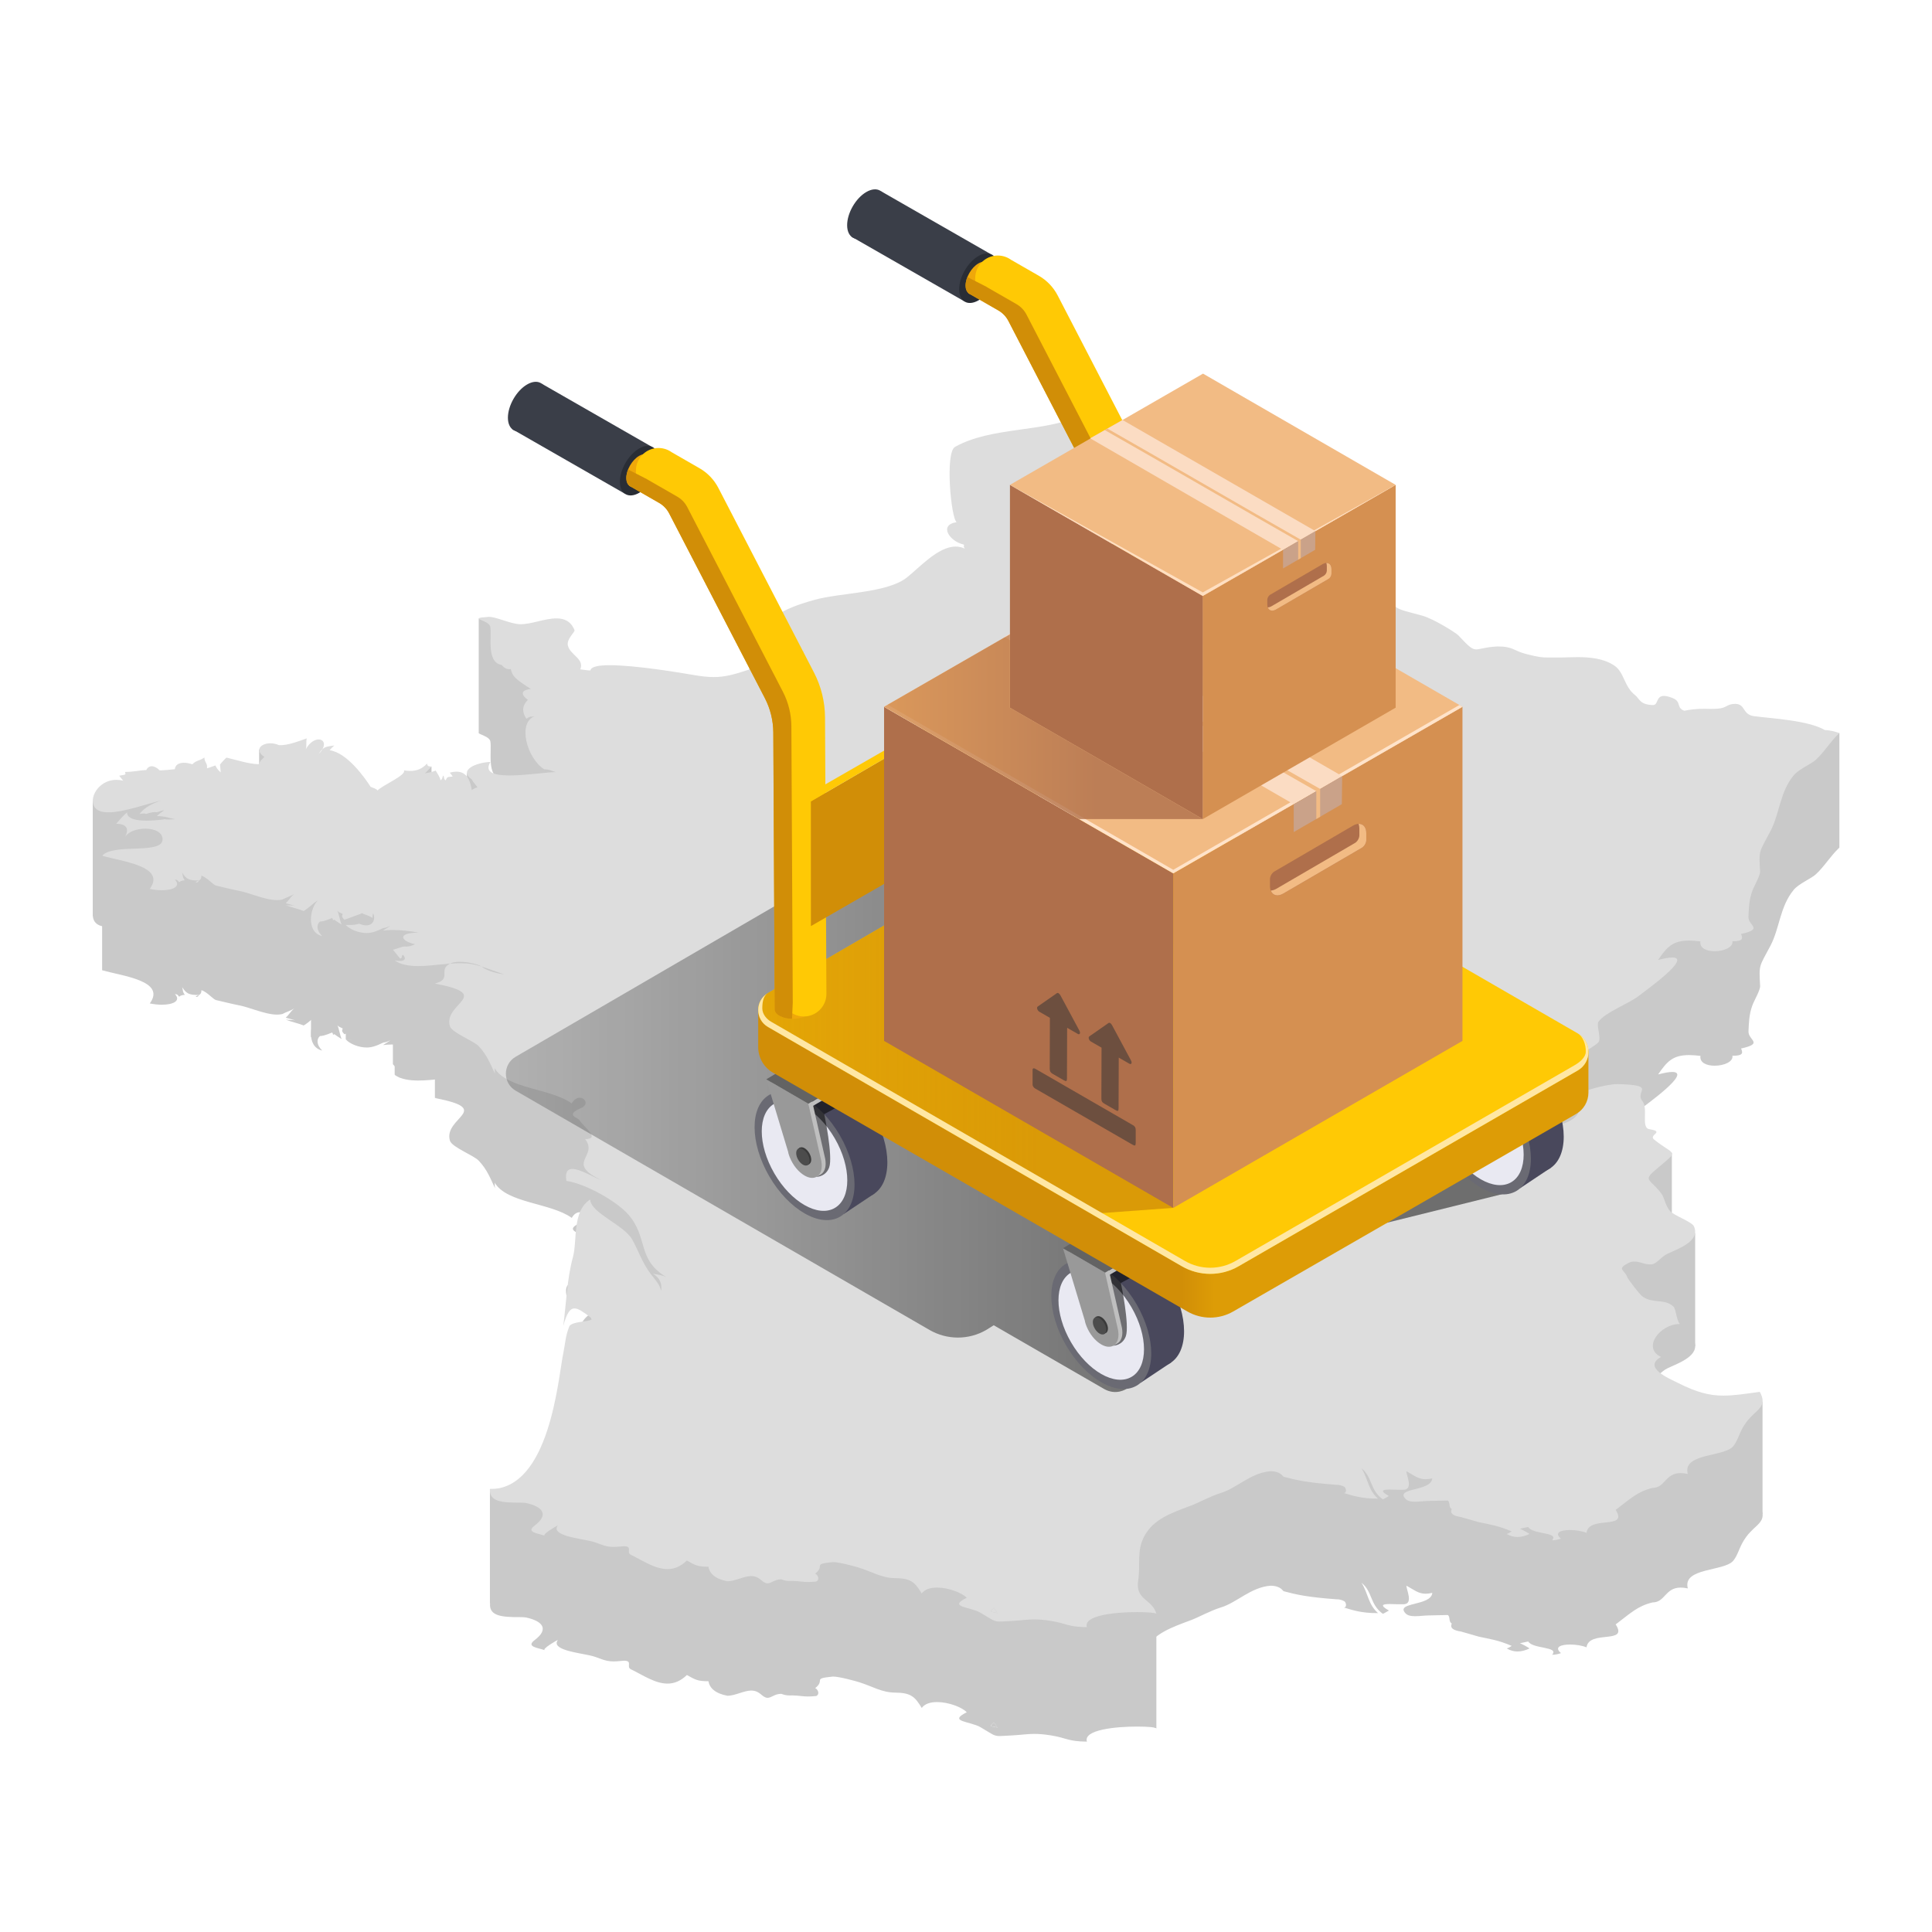 <svg width="180" height="180" viewBox="0 0 180 180" fill="none" xmlns="http://www.w3.org/2000/svg">
<path d="M155.763 107.404V114.553C155.763 114.553 149.531 112.555 149.531 111.85C149.531 111.144 150.114 108.563 150.114 108.563L155.763 107.404Z" fill="#C9C9C9"/>
<path d="M45.645 149.394V138.731H50.224C50.224 138.731 54.385 139.31 54.59 139.602C54.796 139.894 55.422 141.974 55.422 141.974V144.066L51.761 148.505L48.64 149.585L45.645 149.394Z" fill="#C9C9C9"/>
<path d="M8.641 74.618V85.335L20.438 85.252C20.438 85.252 23.35 81.275 23.35 81.109C23.35 80.943 21.604 76.407 21.561 76.076C21.518 75.745 19.606 73.412 19.606 73.412L8.644 74.618H8.641Z" fill="#C9C9C9"/>
<path d="M10.824 87.409V76.746L20.727 79.374L21.267 84.727L20.645 87.409C20.645 87.409 14.363 87.557 14.154 87.596C13.945 87.636 10.82 87.409 10.82 87.409H10.824Z" fill="#C9C9C9"/>
<path d="M9.515 90.39V79.727L15.988 79.943L20.056 81.98L20.47 86.182C20.47 86.182 19.264 88.759 17.975 89.177C16.686 89.594 14.023 90.437 13.896 90.39C13.771 90.343 9.512 90.39 9.512 90.39H9.515Z" fill="#C9C9C9"/>
<path d="M171.372 78.967V68.304C171.372 68.304 165.004 69.294 164.294 69.542C163.589 69.79 161.256 72.786 161.256 72.786L159.395 76.721C159.395 76.721 159.301 80.151 162.17 80.151C165.04 80.151 171.368 78.971 171.368 78.971L171.372 78.967Z" fill="#C9C9C9"/>
<path d="M164.211 141.092V130.587C164.211 130.587 155.352 133.651 154.974 133.734C154.596 133.817 150.895 136.063 150.895 136.063C150.895 136.063 149.628 140.574 150.103 141.092C150.578 141.611 164.208 141.092 164.208 141.092H164.211Z" fill="#C9C9C9"/>
<path d="M69.969 60.118L69.695 64.092C69.695 64.092 74.771 64.592 75.477 64.34C76.183 64.088 77.514 62.011 77.932 61.219C78.35 60.427 76.852 58.555 76.852 58.555L69.972 60.114L69.969 60.118Z" fill="#C9C9C9"/>
<path d="M157.935 125.414V114.888C157.935 114.888 149.821 115.219 149.573 115.345C149.324 115.471 147.452 117.174 147.452 117.174C147.452 117.174 147.243 122.79 147.452 123.124C147.661 123.459 150.404 125.994 151.988 125.994C153.572 125.994 157.939 125.41 157.939 125.41L157.935 125.414Z" fill="#C9C9C9"/>
<path d="M44.602 57.637V68.3L49.235 69.701C49.235 69.701 51.899 69.567 52.054 69.467C52.208 69.366 51.834 68.279 51.834 68.279L51.697 63.271C51.697 63.271 50.11 60.967 50.059 60.812C50.009 60.657 46.985 58.555 46.985 58.555L44.605 57.633L44.602 57.637Z" fill="#C9C9C9"/>
<path d="M107.736 161.018V150.355L103.719 150.128C103.719 150.128 103.013 148.922 103.135 153.08C103.258 157.238 103.51 158.322 103.51 158.322L104.176 159.488L107.736 161.022V161.018Z" fill="#C9C9C9"/>
<path d="M43.5 72.051V74.949H45.289L46.646 73.502L46.542 72.314L43.5 72.051Z" fill="#C9C9C9"/>
<path d="M40.203 71.414V73.747H39.145L39.35 72.314L39.674 71.749L40.203 71.414Z" fill="#C9C9C9"/>
<path d="M24.141 69.83V72.134H26.358C26.358 72.134 26.639 72.289 26.718 71.288C26.797 70.287 26.718 70.442 26.718 70.442L24.141 69.83Z" fill="#C9C9C9"/>
<path d="M28.977 85.854V96.639C28.977 96.639 30.672 94.54 30.751 94.487C30.831 94.433 30.957 92.874 30.957 92.874V90.49L28.977 85.85V85.854Z" fill="#C9C9C9"/>
<path d="M32.215 96.834V86.171C32.215 86.171 36.895 92.42 36.87 92.521C36.844 92.622 35.973 95.185 35.923 95.516C35.872 95.847 35.127 97.028 35.127 97.028L32.215 96.834Z" fill="#C9C9C9"/>
<path d="M36.605 99.138V94.641L39.222 95.437C39.222 95.437 39.784 96.258 39.939 96.639C40.094 97.021 40.245 97.971 40.245 98.097C40.245 98.223 39.964 99.199 39.86 99.275C39.755 99.35 39.194 99.685 39.194 99.685C39.194 99.685 38.834 100.045 38.708 100.095C38.582 100.146 37.282 100.401 37.282 100.401L36.771 100.128V99.249L36.602 99.134L36.605 99.138Z" fill="#C9C9C9"/>
<path d="M29.792 96.524C29.792 96.524 29.785 96.524 29.781 96.521C29.788 96.521 29.796 96.521 29.799 96.521C29.799 96.521 29.796 96.524 29.792 96.524Z" fill="#C9C9C9"/>
<path d="M34.359 95.999C34.243 95.966 34.099 95.934 33.891 95.916C34.053 95.923 34.207 95.955 34.359 95.999Z" fill="#C9C9C9"/>
<path d="M92.604 160.464C92.727 160.583 92.885 160.932 92.954 160.979C92.651 160.773 91.945 160.997 92.604 160.464Z" fill="#C9C9C9"/>
<path d="M170.002 78.686C170.438 78.686 171.017 78.83 171.374 78.967C170.499 79.791 169.963 80.749 169.156 81.476C168.739 81.854 167.59 82.337 167.126 82.891C165.819 84.464 165.815 86.477 164.941 88.126C163.882 90.12 163.871 89.846 163.987 91.859C164.008 92.24 163.439 93.201 163.27 93.655C162.946 94.512 162.939 95.344 162.903 96.082C162.86 96.917 164.372 97.205 162.212 97.687C162.424 98.155 162.338 98.364 161.405 98.364C161.499 98.929 160.595 99.289 159.753 99.289C159.019 99.289 158.331 99.019 158.428 98.375C158.025 98.324 157.676 98.299 157.366 98.299C155.843 98.299 155.303 98.904 154.483 100.103C155.087 99.944 155.516 99.872 155.8 99.872C157.676 99.872 153.363 102.914 152.715 103.429C151.786 104.171 149.594 104.952 148.939 105.845C148.697 106.165 149.216 107.382 148.935 107.756C148.409 108.462 142.282 111.266 144.568 112.274C146.635 113.185 142.772 114.963 142.977 115.795C144.255 115.723 146.44 115.46 147.02 114.416C147.236 114.031 145.706 113.779 146.707 112.861C147.358 112.26 149.705 111.669 150.724 111.669C154.465 111.77 152.261 112.31 153.021 113.25C153.593 113.963 152.859 115.737 153.673 115.871C155.181 116.115 153.554 116.389 154.115 116.839C156.038 118.376 156.491 117.768 154.465 119.471C153.014 120.687 153.619 120.378 154.756 121.821C155.113 122.279 155.134 122.977 155.613 123.513C155.977 123.917 157.629 124.496 157.82 124.914C158.471 126.325 156.261 127.038 155.365 127.477C154.706 127.797 154.457 128.33 153.921 128.467C153.507 128.489 153.277 128.417 153.035 128.345C152.794 128.273 152.539 128.201 152.279 128.201C152.092 128.201 151.905 128.237 151.714 128.337C150.555 128.953 151.39 128.924 151.635 129.716C151.646 129.756 152.733 131.264 153.068 131.487C154.058 132.143 155.087 131.639 155.908 132.387C156.153 132.611 156.185 133.644 156.509 134.022C154.67 134.004 152.96 136.254 154.76 137.089C153.003 138.075 155.534 139.105 156.34 139.512C158.097 140.397 159.256 140.693 160.574 140.693C161.524 140.693 162.561 140.538 163.958 140.34C164.753 141.78 163.591 141.967 162.694 143.18C162.043 144.059 161.967 144.822 161.492 145.401C160.649 146.424 156.725 146.031 157.251 147.99C156.999 147.936 156.779 147.911 156.585 147.911C155.858 147.911 155.498 148.256 155.17 148.602C154.846 148.947 154.551 149.293 153.968 149.293C152.564 149.631 151.93 150.287 150.53 151.341C151.754 153.235 148.031 151.817 147.812 153.48C147.419 153.311 146.815 153.217 146.278 153.217C145.429 153.217 144.763 153.455 145.432 154.016C145.187 154.106 144.917 154.171 144.604 154.171C145.306 153.39 142.797 153.649 142.383 152.933C142.383 152.933 141.674 153.084 141.609 153.095C141.811 153.17 142.351 153.465 142.505 153.584C142.117 153.764 141.746 153.865 141.382 153.865C141.047 153.865 140.716 153.779 140.385 153.584C140.558 153.523 140.709 153.444 140.842 153.343C139.535 152.785 138.826 152.713 137.779 152.483C137.789 152.483 136.119 152.007 136.119 152.007C134.812 151.813 135.316 151.28 135.244 151.244C134.945 151.097 135.136 150.578 134.873 150.467C132.994 150.499 132.767 150.517 132.537 150.539C132.307 150.557 132.073 150.578 131.853 150.578C131.471 150.578 131.133 150.521 130.939 150.301C129.974 149.243 133.336 149.653 133.444 148.404C133.21 148.458 133.009 148.483 132.829 148.483C132.127 148.483 131.745 148.119 131.029 147.731C131.039 148.141 131.68 149.405 130.809 149.462C130.384 149.469 130.204 149.462 130.021 149.459C129.833 149.451 129.643 149.444 129.473 149.444C128.851 149.444 128.487 149.534 129.401 150.049C129.373 150.06 128.89 150.355 128.836 150.355C127.609 149.473 127.9 148.307 126.845 147.457C127.479 148.454 127.45 149.466 128.39 150.29C126.82 150.301 125.996 149.999 125.207 149.768C125.503 149.779 125.431 149.282 125.236 149.178C124.977 149.037 124.739 149.001 124.502 149.001C121.759 148.8 120.74 148.555 119.609 148.253C119.494 148.224 119.343 147.738 118.349 147.738C116.546 147.885 115.225 149.307 113.785 149.75C112.741 150.071 111.707 150.665 110.969 150.942C109.105 151.633 107.506 152.198 106.657 153.717C105.868 155.121 106.279 156.407 106.045 157.922C105.76 159.762 107.377 159.65 107.74 161.022C107.719 160.935 106.948 160.86 105.947 160.86C103.913 160.86 100.911 161.162 101.267 162.264C99.442 162.242 99.428 161.922 97.883 161.677C97.253 161.576 96.782 161.544 96.364 161.544C95.669 161.544 95.137 161.641 94.291 161.684C93.74 161.713 93.398 161.742 93.149 161.742C92.573 161.742 92.487 161.587 91.367 160.928C90.392 160.352 88.264 160.424 90.071 159.528C89.629 159.056 88.365 158.577 87.303 158.577C86.702 158.577 86.165 158.729 85.877 159.125C85.244 158.091 84.895 157.706 83.372 157.695C82.141 157.685 81.269 157.105 80.013 156.716C79.696 156.619 78.202 156.201 77.608 156.201C75.592 156.399 76.957 156.493 75.941 157.285C76.085 157.278 76.463 157.778 76.06 158.012C75.34 158.088 75.023 158.055 74.714 158.023C74.401 157.991 74.091 157.958 73.853 157.958C73.065 157.994 72.896 157.818 72.788 157.811C72.457 157.811 72.244 157.904 72.053 157.998C71.863 158.091 71.686 158.185 71.503 158.185C70.948 158.138 70.847 157.505 69.962 157.505C69.317 157.515 68.461 157.991 67.777 157.991C66.635 157.778 66.103 157.26 66.009 156.637C64.994 156.637 64.796 156.5 63.997 156.057C63.392 156.641 62.787 156.857 62.186 156.857C61.03 156.857 59.885 156.057 58.78 155.525C58.309 155.298 58.996 154.725 58.132 154.725C57.52 154.779 57.34 154.79 57.175 154.79C56.249 154.79 55.879 154.437 54.979 154.236C53.881 153.984 51.281 153.71 51.98 152.785C51.94 152.781 50.457 153.638 50.752 153.743C50.122 153.516 48.97 153.44 49.813 152.803C51.191 151.766 50.536 151.028 49.024 150.701C48.887 150.672 48.697 150.665 48.477 150.665C46.72 150.672 45.575 150.557 45.655 149.405C51.231 149.426 51.998 139.091 52.477 136.779C52.682 135.793 52.671 135.17 53.042 134.256C53.283 133.662 55.652 133.878 55.033 133.413C54.377 132.92 53.906 132.571 53.531 132.571C53.103 132.571 52.797 133.021 52.48 134.223C52.765 132.096 52.815 129.878 53.384 127.779C53.805 126.246 53.294 123.492 54.989 122.423C55.051 123.701 58.15 124.777 58.921 126.177C59.576 127.369 59.813 128.283 60.663 129.403C61.009 129.857 61.509 130.361 61.588 130.947C61.714 130.292 61.495 129.738 60.832 129.327C61.318 129.446 61.66 129.439 62.11 129.666C59.309 128.01 60.44 125.99 58.532 123.809C57.488 122.61 54.611 120.965 52.772 120.687C52.635 119.852 52.894 119.575 53.333 119.575C54.071 119.575 55.313 120.367 56.026 120.612C52.603 118.981 55.803 118.437 54.518 116.792C56.062 116.792 54.237 115.543 54.035 115.075C53.909 114.78 52.563 114.589 54.115 113.916C54.889 113.581 54.532 112.94 54.014 112.94C53.769 112.94 53.485 113.084 53.269 113.469C51.303 112.051 47.213 112.109 46.094 110.186C46.087 110.334 46.094 110.607 46.13 110.723C45.691 109.805 45.399 108.98 44.603 108.138C44.128 107.634 42.098 106.881 41.918 106.273C41.277 104.106 46.079 103.375 40.517 102.299C42.17 101.892 40.784 101.039 41.921 100.448C42.307 100.419 42.634 100.409 42.926 100.409C43.703 100.409 44.222 100.509 44.891 100.722C45.154 100.992 46.047 101.334 46.958 101.445C46.04 101.129 45.421 100.891 44.891 100.722C44.535 100.506 43.628 100.275 42.843 100.275C42.505 100.275 42.188 100.319 41.957 100.434C41.677 100.47 41.407 100.491 41.104 100.52C40.485 100.578 39.722 100.671 38.977 100.671C38.149 100.671 37.346 100.556 36.781 100.146C37 100.185 37.173 100.2 37.324 100.2C38.059 100.131 37.551 99.656 37.555 99.617C37.346 99.728 37.547 99.923 37.288 99.969C37.076 99.754 36.849 99.401 36.611 99.152C37.306 98.962 37.493 98.85 37.663 98.85C38.228 98.9 38.537 98.681 38.674 98.638C37.277 98.335 37.007 97.561 38.998 97.561C38.311 97.417 37.4 97.313 36.59 97.313C36.266 97.313 35.956 97.331 35.683 97.367C36.046 97.144 36.219 97.028 36.377 96.924C36.284 96.96 35.949 97.126 35.729 97.126C35.017 97.471 34.61 97.594 34.163 97.594C33.447 97.594 32.626 97.28 32.219 96.845C33.08 96.87 33.087 96.802 33.469 96.73C33.717 96.834 33.933 96.881 34.117 96.881C34.765 96.881 35.013 96.312 34.765 95.75C34.675 96.082 34.721 96.186 34.714 96.186C34.21 95.891 33.886 95.847 33.731 95.747C33.605 95.822 32.641 96.143 32.093 96.359C31.769 96.038 31.899 95.988 31.928 95.819C31.712 95.707 31.51 95.657 31.424 95.487C31.618 95.916 31.665 96.456 31.834 96.809C31.597 96.647 31.438 96.575 31.157 96.352C30.938 96.474 31.096 96.359 30.941 96.197C30.236 96.492 30.005 96.517 29.807 96.528C29.483 96.812 29.476 97.334 30.016 97.878C28.465 97.507 28.915 95.156 29.631 94.555C29.149 94.814 28.915 95.163 28.295 95.541C27.773 95.329 27.115 95.2 26.625 94.998C26.895 95.041 27.176 94.998 27.503 95.066C27.309 95.012 26.855 94.868 26.625 94.818C26.873 94.595 27.075 94.238 27.403 93.957C27.061 94.184 26.683 94.271 26.315 94.472C25.199 94.764 23.385 93.868 22.283 93.666C21.689 93.554 20.789 93.324 20.123 93.173C19.871 93.115 19.317 92.431 18.77 92.248C18.763 92.55 18.662 92.64 18.543 92.698C17.593 92.712 17.362 92.564 16.97 91.967C17.053 92.19 16.991 92.42 17.225 92.687C17.035 92.687 16.754 92.759 16.703 92.87C16.505 92.658 16.581 92.658 16.293 92.611C16.88 93.227 16.167 93.608 15.083 93.608C14.734 93.608 14.349 93.569 13.957 93.486C15.512 91.358 11.329 90.93 9.529 90.394C10.551 89.206 15.073 90.296 15.148 88.91C15.184 88.205 14.392 87.87 13.539 87.87C12.797 87.87 12.009 88.122 11.681 88.601C12.013 87.906 11.865 87.442 10.832 87.413C11.368 86.811 11.239 86.912 11.84 86.351C11.825 86.952 12.7 87.125 13.676 87.125C14.27 87.125 14.9 87.06 15.389 86.988C15.472 87.042 15.94 87.02 16.329 86.992C15.699 86.876 15.487 86.718 14.612 86.696C14.831 86.498 15.037 86.34 15.307 86.153C15.033 86.181 14.878 86.279 14.615 86.34C14.363 86.293 14.05 86.358 13.589 86.509C13.546 86.426 13.287 86.455 12.999 86.509C13.449 85.926 14.165 85.512 15.062 85.242C13.733 85.534 11.552 86.351 10.105 86.351C9.568 86.351 9.133 86.239 8.881 85.944C8.171 85.112 9.161 83.323 10.843 83.323C11.048 83.323 11.26 83.348 11.483 83.406C11.487 83.395 11.131 82.978 11.109 82.938C11.89 82.826 11.656 82.823 11.663 82.585C12.491 82.589 13.013 82.423 13.629 82.412C13.737 82.189 13.921 82.056 14.144 82.056C14.356 82.056 14.608 82.171 14.882 82.441C15.263 82.434 15.933 82.373 16.293 82.333C16.333 81.926 16.667 81.732 17.135 81.732C17.373 81.732 17.639 81.782 17.924 81.876C18.305 81.48 18.521 81.599 19.054 81.242C19.025 81.663 19.367 81.772 19.285 82.25C19.418 82.225 19.954 82.013 20.073 81.98C20.163 82.15 20.203 82.311 20.57 82.632C20.541 82.441 20.537 82.168 20.501 81.894C20.714 81.642 20.843 81.487 21.106 81.249C22.265 81.527 23.086 81.822 24.098 81.869C24.371 81.365 24.296 81.57 24.634 81.181C23.691 80.58 24.285 79.918 25.189 79.918C25.444 79.918 25.721 79.968 25.999 80.09C26.783 80.137 27.838 79.723 28.587 79.457C28.497 79.752 28.598 80.213 28.493 80.472C28.853 79.824 29.336 79.558 29.692 79.558C30.11 79.558 30.358 79.921 30.052 80.461C29.933 80.566 29.815 80.717 29.674 80.936C29.847 80.767 29.969 80.609 30.052 80.461C30.337 80.206 30.61 80.209 31.15 80.119C31.064 80.195 30.844 80.4 30.718 80.566C32.331 80.785 33.998 83.125 34.534 83.975C34.747 84.079 35.017 84.115 35.182 84.309C35.636 83.823 37.893 82.884 37.637 82.441C37.843 82.474 38.037 82.492 38.221 82.492C38.843 82.492 39.355 82.286 39.787 81.804C39.823 82.049 39.916 82.07 40.208 82.081C40.035 82.261 39.787 82.52 39.596 82.725C39.689 82.686 40.273 82.618 40.593 82.456C40.766 82.765 40.982 83.042 41.05 83.37C41.281 83.201 41.169 83.085 41.32 82.916C41.363 82.96 41.36 83.359 41.533 83.359C41.705 82.978 41.716 83.082 42.173 83.013C42.184 82.974 41.921 82.697 41.921 82.646C42.148 82.589 42.346 82.56 42.526 82.56C43.595 82.56 43.826 83.535 43.966 84.291C43.999 84.201 44.369 84.05 44.477 84.025C44.384 83.805 44.099 83.608 43.973 83.294C42.685 82.438 44.319 81.71 45.698 81.653C45.082 82.653 46.09 82.913 47.48 82.913C48.236 82.913 49.107 82.837 49.888 82.758C50.677 82.679 51.379 82.603 51.785 82.603C51.292 82.434 51.181 82.362 50.702 82.337C49.082 81.307 48.2 77.988 49.816 77.401C49.521 77.473 49.46 77.351 49.046 77.632C48.617 76.998 48.643 76.4 49.186 75.875C48.596 75.436 48.416 74.989 49.463 74.852C48.07 73.974 47.728 73.682 47.595 72.998C47.069 73.103 46.771 72.631 46.738 72.617C45.291 72.376 45.845 69.949 45.683 69.064C45.561 68.397 43.419 68.282 45.539 68.138C46.277 68.138 47.501 68.783 48.463 68.826C49.013 68.826 49.568 68.693 50.137 68.556C50.709 68.419 51.303 68.282 51.843 68.282C52.574 68.282 53.2 68.534 53.531 69.388C53.589 69.539 52.775 70.205 52.909 70.791C53.11 71.702 54.478 72.03 54.068 73.031C54.403 73.059 54.676 73.132 55.015 73.132C55.058 72.775 55.774 72.642 56.815 72.642C59.219 72.642 63.367 73.337 64.616 73.553C65.361 73.682 65.955 73.747 66.506 73.747C67.503 73.747 68.363 73.528 69.749 73.063C71.092 72.613 73.997 72.08 75.038 71.27C74.563 71.544 73.594 71.699 72.626 71.699C70.984 71.699 69.353 71.249 70.196 70.169C71.726 68.207 72.701 67.444 75.887 66.554C78.328 65.874 82.609 65.935 84.463 64.495C85.654 63.57 87.382 61.59 89.042 61.59C89.326 61.59 89.611 61.648 89.888 61.781C89.701 61.493 89.866 61.608 89.798 61.403C88.498 61.129 87.415 59.574 89.132 59.315C88.613 58.991 88.034 52.831 88.981 52.302C92.408 50.387 97.286 50.977 100.634 49.379C100.731 50.03 101.228 51.373 101.372 51.722C101.71 52.539 101.584 52.622 102.106 53.238C102.142 53.238 103.877 54.483 103.899 54.491C104.201 54.566 104.453 54.595 104.669 54.595C105.271 54.595 105.602 54.354 105.958 54.113C106.318 53.871 106.7 53.63 107.402 53.63C110.109 53.947 109.303 56.957 111.049 57.77C111.693 57.86 111.913 57.806 112.139 57.749C112.366 57.695 112.604 57.637 112.852 57.637C113.083 57.637 113.327 57.684 113.587 57.828C115.009 58.609 114.188 59.505 115.225 60.441C115.527 59.916 116.171 59.711 116.924 59.711C118.371 59.711 120.214 60.463 120.808 61.111C121.759 61.007 120.664 62.144 120.567 62.814C122.543 63.181 120.621 64.103 120.621 64.92C121.712 65.186 122.763 65.402 123.825 65.402C124.567 65.402 125.315 65.298 126.082 65.035C127.648 64.495 126.691 64.114 127.522 63.458C128.246 62.889 128.822 62.529 129.214 62.529C129.56 62.529 129.761 62.81 129.787 63.465C129.643 63.386 129.337 63.984 129.326 64.121C129.304 64.488 128.8 64.797 128.779 65.186C128.764 65.489 129.524 65.409 129.535 65.553C129.664 67.472 129.866 67.299 132.479 68.016C133.642 68.336 135.687 69.668 135.845 69.834C136.85 70.9 137.134 71.169 137.541 71.169C137.901 71.169 138.358 70.957 139.492 70.896C141.004 70.885 140.986 71.299 142.239 71.612C143.405 71.904 143.654 71.925 144.313 71.925C144.673 71.925 144.907 71.925 145.205 71.925C145.569 71.925 145.821 71.918 146.087 71.907C146.368 71.9 146.667 71.889 146.98 71.889C148.121 71.889 149.417 72.008 150.404 72.674C151.365 73.329 151.279 74.611 152.377 75.464C152.733 75.742 152.783 76.332 154.007 76.353C154.267 76.353 154.331 76.141 154.429 75.929C154.526 75.716 154.652 75.504 155.03 75.504C155.228 75.504 155.494 75.561 155.861 75.713C156.675 76.044 156.164 76.616 156.923 76.883C158.18 76.645 158.817 76.713 159.415 76.713C159.623 76.713 159.829 76.706 160.034 76.692C160.916 76.634 160.862 76.242 161.704 76.242C162.655 76.289 162.313 77.25 163.45 77.394C165.178 77.617 168.418 77.775 170.02 78.679L170.002 78.686ZM92.599 160.467C91.94 161 92.642 160.777 92.948 160.982C92.879 160.935 92.721 160.586 92.599 160.467Z" fill="#C9C9C9"/>
<path d="M18.234 92.874C18.317 92.769 18.428 92.741 18.526 92.694C18.544 92.694 18.558 92.694 18.576 92.694C18.493 92.694 18.508 92.881 18.285 92.881C18.267 92.881 18.252 92.881 18.23 92.881L18.234 92.874Z" fill="#C9C9C9"/>
<path d="M40.519 102.288V99.663C40.519 99.663 44.195 98.792 44.296 98.842C44.396 98.893 47.521 101.251 47.521 101.251C47.521 101.251 48.058 101.942 47.852 102.147C47.647 102.352 46.776 102.813 46.776 102.813L40.516 102.288H40.519Z" fill="#C9C9C9"/>
<path d="M29.788 85.861C29.788 85.861 29.781 85.861 29.777 85.858C29.785 85.858 29.792 85.858 29.795 85.858C29.795 85.858 29.792 85.861 29.788 85.861Z" fill="#DDDDDD"/>
<path d="M34.355 85.335C34.239 85.303 34.096 85.271 33.887 85.253C34.049 85.26 34.203 85.292 34.355 85.335Z" fill="#DDDDDD"/>
<path d="M92.6 149.801C92.723 149.92 92.881 150.269 92.95 150.316C92.647 150.11 91.942 150.334 92.6 149.801Z" fill="#DDDDDD"/>
<path d="M169.998 68.019C170.434 68.019 171.013 68.163 171.37 68.3C170.495 69.125 169.959 70.082 169.152 70.809C168.735 71.188 167.586 71.67 167.122 72.224C165.815 73.797 165.811 75.81 164.937 77.459C163.878 79.453 163.867 79.18 163.983 81.192C164.004 81.573 163.435 82.535 163.266 82.988C162.942 83.845 162.935 84.677 162.899 85.415C162.856 86.25 164.368 86.538 162.208 87.02C162.42 87.488 162.334 87.697 161.401 87.697C161.495 88.262 160.591 88.622 159.749 88.622C159.015 88.622 158.327 88.352 158.424 87.708C158.021 87.657 157.672 87.632 157.362 87.632C155.839 87.632 155.299 88.237 154.479 89.436C155.083 89.278 155.512 89.206 155.796 89.206C157.672 89.206 153.359 92.248 152.711 92.762C151.782 93.504 149.59 94.285 148.935 95.178C148.693 95.498 149.212 96.715 148.931 97.09C148.405 97.795 142.278 100.6 144.564 101.608C146.631 102.518 142.768 104.297 142.973 105.128C144.251 105.056 146.436 104.794 147.016 103.75C147.232 103.364 145.702 103.112 146.703 102.194C147.354 101.593 149.701 101.003 150.72 101.003C154.461 101.104 152.257 101.644 153.017 102.583C153.589 103.296 152.855 105.071 153.669 105.204C155.177 105.449 153.55 105.722 154.111 106.172C156.034 107.71 156.487 107.101 154.461 108.804C153.01 110.021 153.615 109.711 154.752 111.155C155.109 111.612 155.13 112.31 155.609 112.847C155.973 113.25 157.625 113.83 157.816 114.247C158.467 115.658 156.257 116.371 155.361 116.81C154.702 117.131 154.453 117.664 153.917 117.8C153.503 117.822 153.273 117.75 153.031 117.678C152.79 117.606 152.535 117.534 152.275 117.534C152.088 117.534 151.901 117.57 151.71 117.671C150.551 118.286 151.386 118.258 151.631 119.05C151.642 119.089 152.729 120.598 153.064 120.821C154.054 121.476 155.083 120.972 155.904 121.721C156.149 121.944 156.181 122.977 156.505 123.355C154.666 123.337 152.956 125.587 154.756 126.422C152.999 127.409 155.53 128.438 156.336 128.845C158.093 129.731 159.252 130.026 160.57 130.026C161.52 130.026 162.557 129.871 163.954 129.673C164.749 131.113 163.587 131.3 162.69 132.514C162.039 133.392 161.963 134.155 161.488 134.735C160.645 135.757 156.721 135.365 157.247 137.323C156.995 137.269 156.775 137.244 156.581 137.244C155.854 137.244 155.494 137.59 155.166 137.935C154.842 138.281 154.547 138.626 153.964 138.626C152.56 138.965 151.926 139.62 150.526 140.675C151.75 142.568 148.027 141.15 147.808 142.813C147.415 142.644 146.811 142.55 146.274 142.55C145.425 142.55 144.759 142.788 145.428 143.35C145.183 143.439 144.913 143.504 144.6 143.504C145.302 142.723 142.793 142.982 142.379 142.266C142.379 142.266 141.67 142.417 141.605 142.428C141.807 142.504 142.347 142.799 142.501 142.918C142.113 143.098 141.742 143.198 141.378 143.198C141.043 143.198 140.712 143.112 140.381 142.918C140.554 142.856 140.705 142.777 140.838 142.676C139.531 142.118 138.822 142.046 137.775 141.816C137.785 141.816 136.115 141.341 136.115 141.341C134.808 141.146 135.312 140.614 135.24 140.578C134.941 140.43 135.132 139.912 134.869 139.8C132.99 139.832 132.763 139.85 132.533 139.872C132.303 139.89 132.069 139.912 131.849 139.912C131.467 139.912 131.129 139.854 130.935 139.634C129.97 138.576 133.332 138.986 133.44 137.737C133.206 137.791 133.005 137.816 132.825 137.816C132.123 137.816 131.741 137.453 131.025 137.064C131.035 137.474 131.676 138.738 130.805 138.796C130.38 138.803 130.2 138.796 130.017 138.792C129.829 138.785 129.639 138.778 129.469 138.778C128.847 138.778 128.483 138.868 129.397 139.382C129.369 139.393 128.886 139.688 128.832 139.688C127.605 138.806 127.896 137.64 126.841 136.79C127.475 137.788 127.446 138.799 128.386 139.623C126.816 139.634 125.992 139.332 125.203 139.102C125.499 139.112 125.427 138.616 125.232 138.511C124.973 138.371 124.735 138.335 124.498 138.335C121.755 138.133 120.736 137.888 119.605 137.586C119.49 137.557 119.339 137.071 118.345 137.071C116.542 137.219 115.221 138.641 113.781 139.084C112.737 139.404 111.703 139.998 110.965 140.275C109.101 140.966 107.502 141.532 106.653 143.051C105.864 144.455 106.275 145.74 106.041 147.256C105.756 149.095 107.373 148.983 107.736 150.355C107.715 150.269 106.944 150.193 105.943 150.193C103.909 150.193 100.907 150.496 101.263 151.597C99.438 151.576 99.424 151.255 97.879 151.01C97.249 150.91 96.778 150.877 96.36 150.877C95.665 150.877 95.133 150.974 94.287 151.018C93.736 151.046 93.394 151.075 93.145 151.075C92.57 151.075 92.483 150.92 91.364 150.262C90.388 149.686 88.26 149.757 90.067 148.861C89.625 148.39 88.361 147.911 87.299 147.911C86.698 147.911 86.162 148.062 85.874 148.458C85.24 147.425 84.891 147.04 83.368 147.029C82.137 147.018 81.266 146.438 80.009 146.049C79.692 145.952 78.198 145.535 77.604 145.535C75.588 145.733 76.953 145.826 75.938 146.618C76.082 146.611 76.46 147.112 76.056 147.346C75.336 147.421 75.019 147.389 74.71 147.356C74.397 147.324 74.087 147.292 73.85 147.292C73.061 147.328 72.892 147.151 72.784 147.144C72.453 147.144 72.24 147.238 72.049 147.331C71.859 147.425 71.682 147.518 71.499 147.518C70.944 147.472 70.844 146.838 69.958 146.838C69.314 146.849 68.457 147.324 67.773 147.324C66.632 147.112 66.099 146.593 66.005 145.97C64.99 145.97 64.792 145.834 63.993 145.391C63.388 145.974 62.783 146.19 62.182 146.19C61.026 146.19 59.882 145.391 58.776 144.858C58.305 144.631 58.992 144.059 58.128 144.059C57.516 144.113 57.336 144.123 57.171 144.123C56.245 144.123 55.875 143.771 54.975 143.569C53.877 143.317 51.278 143.044 51.976 142.118C51.936 142.115 50.453 142.972 50.748 143.076C50.118 142.849 48.966 142.774 49.809 142.136C51.188 141.1 50.532 140.362 49.02 140.034C48.883 140.005 48.693 139.998 48.473 139.998C46.716 140.005 45.572 139.89 45.651 138.738C51.227 138.76 51.994 128.424 52.473 126.113C52.678 125.126 52.667 124.504 53.038 123.589C53.279 122.995 55.648 123.211 55.029 122.747C54.373 122.254 53.902 121.904 53.528 121.904C53.099 121.904 52.793 122.354 52.476 123.557C52.761 121.429 52.811 119.212 53.38 117.113C53.801 115.579 53.29 112.825 54.986 111.756C55.047 113.034 58.146 114.11 58.917 115.511C59.572 116.702 59.809 117.617 60.659 118.736C61.005 119.19 61.505 119.694 61.584 120.281C61.71 119.626 61.491 119.071 60.828 118.661C61.314 118.78 61.656 118.772 62.106 118.999C59.306 117.343 60.436 115.324 58.528 113.142C57.484 111.943 54.608 110.298 52.768 110.021C52.631 109.186 52.89 108.908 53.33 108.908C54.068 108.908 55.309 109.7 56.022 109.945C52.599 108.314 55.799 107.771 54.514 106.126C56.058 106.126 54.233 104.876 54.032 104.408C53.906 104.113 52.559 103.922 54.111 103.249C54.885 102.914 54.528 102.274 54.01 102.274C53.765 102.274 53.481 102.418 53.265 102.803C51.299 101.384 47.209 101.442 46.09 99.519C46.083 99.667 46.09 99.941 46.126 100.056C45.687 99.138 45.395 98.314 44.599 97.471C44.124 96.967 42.094 96.215 41.914 95.606C41.273 93.439 46.075 92.708 40.514 91.632C42.166 91.225 40.78 90.372 41.917 89.781C42.303 89.753 42.63 89.742 42.922 89.742C43.7 89.742 44.218 89.843 44.888 90.055C45.15 90.325 46.043 90.667 46.954 90.779C46.036 90.462 45.417 90.224 44.888 90.055C44.531 89.839 43.624 89.609 42.839 89.609C42.501 89.609 42.184 89.652 41.953 89.767C41.673 89.803 41.403 89.825 41.1 89.853C40.481 89.911 39.718 90.005 38.973 90.005C38.145 90.005 37.342 89.889 36.777 89.479C36.996 89.519 37.169 89.533 37.32 89.533C38.055 89.465 37.547 88.99 37.551 88.95C37.342 89.061 37.544 89.256 37.284 89.303C37.072 89.087 36.845 88.734 36.608 88.486C37.302 88.295 37.489 88.183 37.659 88.183C38.224 88.234 38.533 88.014 38.67 87.971C37.273 87.668 37.004 86.894 38.994 86.894C38.307 86.75 37.396 86.646 36.586 86.646C36.262 86.646 35.952 86.664 35.679 86.7C36.042 86.477 36.215 86.362 36.373 86.257C36.28 86.293 35.945 86.459 35.725 86.459C35.013 86.804 34.606 86.927 34.16 86.927C33.443 86.927 32.622 86.614 32.215 86.178C33.076 86.203 33.083 86.135 33.465 86.063C33.713 86.167 33.929 86.214 34.113 86.214C34.761 86.214 35.009 85.645 34.761 85.084C34.671 85.415 34.718 85.519 34.71 85.519C34.206 85.224 33.882 85.181 33.727 85.08C33.602 85.156 32.637 85.476 32.09 85.692C31.765 85.371 31.895 85.321 31.924 85.152C31.708 85.04 31.506 84.99 31.42 84.821C31.614 85.249 31.661 85.789 31.83 86.142C31.593 85.98 31.434 85.908 31.154 85.685C30.934 85.807 31.092 85.692 30.938 85.53C30.232 85.825 30.002 85.85 29.803 85.861C29.48 86.145 29.472 86.668 30.012 87.211C28.461 86.84 28.911 84.49 29.627 83.888C29.145 84.147 28.911 84.497 28.291 84.875C27.77 84.662 27.111 84.533 26.621 84.331C26.891 84.374 27.172 84.331 27.5 84.4C27.305 84.346 26.852 84.201 26.621 84.151C26.869 83.928 27.071 83.572 27.399 83.291C27.057 83.517 26.679 83.604 26.311 83.805C25.195 84.097 23.381 83.201 22.279 82.999C21.686 82.888 20.785 82.657 20.119 82.506C19.867 82.448 19.313 81.764 18.766 81.581C18.759 81.883 18.658 81.973 18.539 82.031C17.589 82.045 17.358 81.897 16.966 81.3C17.049 81.523 16.988 81.754 17.221 82.02C17.031 82.02 16.75 82.092 16.7 82.204C16.502 81.991 16.577 81.991 16.289 81.944C16.876 82.56 16.163 82.942 15.079 82.942C14.73 82.942 14.345 82.902 13.953 82.819C15.508 80.692 11.325 80.263 9.525 79.727C10.547 78.539 15.069 79.629 15.144 78.243C15.18 77.538 14.388 77.203 13.535 77.203C12.793 77.203 12.005 77.455 11.678 77.934C12.009 77.239 11.861 76.775 10.828 76.746C11.364 76.145 11.235 76.246 11.836 75.684C11.822 76.285 12.696 76.458 13.672 76.458C14.266 76.458 14.896 76.393 15.386 76.321C15.468 76.375 15.936 76.353 16.325 76.325C15.695 76.21 15.483 76.051 14.608 76.029C14.828 75.832 15.033 75.673 15.303 75.486C15.029 75.515 14.874 75.612 14.611 75.673C14.36 75.626 14.046 75.691 13.585 75.842C13.542 75.76 13.283 75.788 12.995 75.842C13.445 75.259 14.162 74.845 15.058 74.575C13.729 74.867 11.548 75.684 10.101 75.684C9.564 75.684 9.129 75.572 8.877 75.277C8.167 74.445 9.157 72.656 10.839 72.656C11.044 72.656 11.256 72.681 11.479 72.739C11.483 72.728 11.127 72.311 11.105 72.271C11.886 72.159 11.652 72.156 11.659 71.918C12.488 71.922 13.009 71.756 13.625 71.746C13.733 71.522 13.917 71.389 14.14 71.389C14.352 71.389 14.604 71.504 14.878 71.774C15.259 71.767 15.929 71.706 16.289 71.666C16.329 71.26 16.663 71.065 17.131 71.065C17.369 71.065 17.636 71.115 17.92 71.209C18.302 70.813 18.517 70.932 19.05 70.576C19.021 70.997 19.363 71.105 19.281 71.584C19.414 71.558 19.95 71.346 20.069 71.314C20.159 71.483 20.199 71.645 20.566 71.965C20.537 71.774 20.534 71.501 20.497 71.227C20.71 70.975 20.84 70.82 21.102 70.583C22.262 70.86 23.082 71.155 24.094 71.202C24.367 70.698 24.292 70.903 24.63 70.514C23.687 69.913 24.281 69.251 25.185 69.251C25.44 69.251 25.718 69.301 25.995 69.424C26.779 69.47 27.834 69.056 28.583 68.79C28.493 69.085 28.594 69.546 28.489 69.805C28.849 69.157 29.332 68.891 29.688 68.891C30.106 68.891 30.354 69.254 30.048 69.794C29.93 69.899 29.811 70.05 29.67 70.269C29.843 70.1 29.965 69.942 30.048 69.794C30.333 69.539 30.606 69.542 31.146 69.452C31.06 69.528 30.84 69.733 30.714 69.899C32.327 70.118 33.994 72.458 34.53 73.308C34.743 73.412 35.013 73.448 35.178 73.643C35.632 73.157 37.889 72.217 37.633 71.774C37.839 71.807 38.033 71.825 38.217 71.825C38.84 71.825 39.351 71.62 39.783 71.137C39.819 71.382 39.912 71.403 40.204 71.414C40.031 71.594 39.783 71.853 39.592 72.059C39.685 72.019 40.269 71.951 40.589 71.789C40.762 72.098 40.978 72.376 41.046 72.703C41.277 72.534 41.165 72.419 41.316 72.249C41.359 72.293 41.356 72.692 41.529 72.692C41.702 72.311 41.712 72.415 42.169 72.347C42.18 72.307 41.917 72.03 41.917 71.98C42.144 71.922 42.342 71.893 42.522 71.893C43.592 71.893 43.822 72.869 43.962 73.625C43.995 73.535 44.365 73.383 44.474 73.358C44.38 73.139 44.096 72.941 43.969 72.627C42.681 71.771 44.315 71.043 45.694 70.986C45.078 71.987 46.086 72.246 47.476 72.246C48.232 72.246 49.103 72.17 49.884 72.091C50.673 72.012 51.375 71.936 51.782 71.936C51.288 71.767 51.177 71.695 50.698 71.67C49.078 70.64 48.196 67.321 49.812 66.734C49.517 66.806 49.456 66.684 49.042 66.965C48.614 66.331 48.639 65.734 49.182 65.208C48.592 64.769 48.412 64.322 49.459 64.186C48.066 63.307 47.724 63.016 47.591 62.331C47.066 62.436 46.767 61.964 46.734 61.95C45.287 61.709 45.842 59.282 45.679 58.397C45.557 57.731 43.415 57.615 45.535 57.471C46.273 57.471 47.498 58.116 48.459 58.159C49.01 58.159 49.564 58.026 50.133 57.889C50.705 57.752 51.299 57.615 51.839 57.615C52.57 57.615 53.196 57.867 53.528 58.721C53.585 58.872 52.772 59.538 52.905 60.125C53.106 61.035 54.474 61.363 54.064 62.364C54.399 62.393 54.672 62.465 55.011 62.465C55.054 62.108 55.77 61.975 56.811 61.975C59.215 61.975 63.363 62.67 64.612 62.886C65.357 63.016 65.951 63.08 66.502 63.08C67.499 63.08 68.359 62.861 69.746 62.396C71.088 61.946 73.993 61.413 75.034 60.603C74.559 60.877 73.59 61.032 72.622 61.032C70.98 61.032 69.35 60.582 70.192 59.502C71.722 57.54 72.698 56.777 75.883 55.888C78.324 55.207 82.605 55.268 84.459 53.828C85.65 52.903 87.378 50.923 89.038 50.923C89.322 50.923 89.607 50.981 89.884 51.114C89.697 50.826 89.862 50.941 89.794 50.736C88.494 50.462 87.411 48.907 89.128 48.648C88.609 48.324 88.03 42.164 88.977 41.635C92.404 39.72 97.282 40.31 100.63 38.712C100.727 39.364 101.224 40.706 101.368 41.056C101.706 41.873 101.58 41.956 102.102 42.571C102.138 42.571 103.873 43.817 103.895 43.824C104.197 43.9 104.449 43.928 104.665 43.928C105.267 43.928 105.598 43.687 105.954 43.446C106.314 43.205 106.696 42.964 107.398 42.964C110.105 43.28 109.299 46.29 111.045 47.103C111.689 47.194 111.909 47.139 112.135 47.082C112.362 47.028 112.6 46.97 112.848 46.97C113.079 46.97 113.323 47.017 113.583 47.161C115.005 47.942 114.184 48.839 115.221 49.775C115.523 49.249 116.167 49.044 116.92 49.044C118.367 49.044 120.21 49.796 120.804 50.444C121.755 50.34 120.66 51.477 120.563 52.147C122.539 52.514 120.617 53.436 120.617 54.253C121.708 54.52 122.759 54.736 123.821 54.736C124.563 54.736 125.311 54.631 126.078 54.368C127.644 53.828 126.687 53.447 127.518 52.791C128.242 52.223 128.818 51.863 129.21 51.863C129.556 51.863 129.757 52.144 129.783 52.799C129.639 52.719 129.333 53.317 129.322 53.454C129.3 53.821 128.796 54.131 128.775 54.52C128.76 54.822 129.52 54.743 129.531 54.887C129.66 56.806 129.862 56.633 132.475 57.349C133.638 57.669 135.683 59.002 135.841 59.167C136.846 60.233 137.13 60.503 137.537 60.503C137.897 60.503 138.354 60.29 139.488 60.229C141 60.218 140.982 60.632 142.235 60.946C143.401 61.237 143.65 61.259 144.309 61.259C144.669 61.259 144.903 61.259 145.201 61.259C145.565 61.259 145.817 61.252 146.083 61.241C146.364 61.233 146.663 61.223 146.976 61.223C148.117 61.223 149.413 61.342 150.4 62.008C151.361 62.663 151.275 63.944 152.373 64.797C152.729 65.075 152.779 65.665 154.003 65.687C154.263 65.687 154.327 65.474 154.425 65.262C154.522 65.049 154.648 64.837 155.026 64.837C155.224 64.837 155.49 64.895 155.857 65.046C156.671 65.377 156.16 65.95 156.919 66.216C158.176 65.978 158.813 66.047 159.411 66.047C159.619 66.047 159.825 66.04 160.03 66.025C160.912 65.968 160.858 65.575 161.7 65.575C162.651 65.622 162.309 66.583 163.446 66.727C165.174 66.95 168.414 67.109 170.016 68.012L169.998 68.019ZM92.595 149.801C91.936 150.334 92.638 150.11 92.944 150.316C92.876 150.269 92.717 149.92 92.595 149.801Z" fill="#DDDDDD"/>
<path d="M18.23 82.211C18.313 82.106 18.425 82.078 18.522 82.031C18.54 82.031 18.554 82.031 18.572 82.031C18.489 82.031 18.504 82.218 18.281 82.218C18.263 82.218 18.248 82.218 18.227 82.218L18.23 82.211Z" fill="#DDDDDD"/>
<path d="M58.718 92.248L48.044 98.454C46.827 99.16 46.83 100.917 48.047 101.619L86.603 123.91C88.238 124.853 90.25 124.857 91.884 123.91L92.583 123.471C92.583 123.471 101.72 128.745 102.854 129.4C103.988 130.055 104.945 129.4 104.945 129.4L109.308 118.855L139.93 111.263L141.042 107.073L123.489 105.669C124.817 104.902 124.817 102.983 123.489 102.216L85.44 80.231C83.561 79.147 81.246 79.147 79.371 80.238L62.12 90.268" fill="url(#paint0_linear_13921_680192)"/>
<path d="M81.841 104.995L80.631 99.656L76.711 97.378L78.749 104.131C78.759 104.174 78.763 104.218 78.774 104.261C78.806 104.387 78.849 104.513 78.9 104.635V104.653H78.907C79.184 105.352 79.692 106.003 80.275 106.342C80.577 106.514 80.858 106.583 81.099 106.554L81.031 106.666L81.394 106.464C81.423 106.446 81.456 106.432 81.481 106.41C81.729 106.23 81.88 105.892 81.88 105.427C81.88 105.287 81.866 105.143 81.841 104.999V104.995Z" fill="#BFBFBF"/>
<path d="M81.478 105.197L80.268 99.858L76.348 97.579L78.385 104.333C78.396 104.376 78.4 104.419 78.41 104.463C78.443 104.589 78.486 104.715 78.537 104.837V104.855H78.544C78.821 105.553 79.329 106.205 79.912 106.543C80.794 107.055 81.514 106.644 81.517 105.629C81.517 105.489 81.503 105.345 81.478 105.201V105.197Z" fill="#999999"/>
<path d="M81.315 111.303C83.13 110.248 83.126 106.852 81.305 103.718C79.484 100.584 76.536 98.899 74.721 99.954C72.905 101.009 72.91 104.404 74.731 107.538C76.552 110.672 79.5 112.357 81.315 111.303Z" fill="#49485C"/>
<path d="M81.485 111.191L78.602 113.113L79.617 110.082L81.485 111.191Z" fill="#49485C"/>
<path d="M78.257 113.362C80.072 112.307 80.067 108.912 78.246 105.778C76.425 102.644 73.477 100.958 71.662 102.013C69.847 103.068 69.851 106.464 71.672 109.598C73.493 112.732 76.441 114.417 78.257 113.362Z" fill="#6A6A73"/>
<path d="M77.777 112.543C79.331 111.64 79.328 108.734 77.77 106.053C76.211 103.371 73.688 101.929 72.134 102.832C70.58 103.735 70.584 106.641 72.142 109.323C73.7 112.005 76.223 113.446 77.777 112.543Z" fill="#E9E9F2"/>
<path opacity="0.53" d="M76.082 109.643C76.082 109.643 76.931 109.643 77.252 108.768C77.626 107.753 76.794 103.8 76.794 103.8L80.103 102.022C80.103 102.022 79.818 101.633 79.3 101.201C78.782 100.769 78.04 100.272 78.04 100.272L74.516 102.169L76.082 109.643Z" fill="black"/>
<path d="M76.884 107.973L75.674 102.634L71.754 100.355L73.791 107.109C73.802 107.152 73.806 107.195 73.817 107.238C73.849 107.364 73.892 107.49 73.943 107.613V107.631H73.95C74.227 108.329 74.735 108.981 75.318 109.319C75.62 109.492 75.901 109.56 76.142 109.531L76.074 109.643L76.438 109.441C76.466 109.423 76.499 109.409 76.524 109.387C76.772 109.207 76.924 108.869 76.924 108.405C76.924 108.264 76.909 108.12 76.884 107.976V107.973Z" fill="#BFBFBF"/>
<path d="M76.521 108.174L75.311 102.835L71.391 100.557L73.428 107.31C73.439 107.353 73.443 107.397 73.453 107.44C73.486 107.566 73.529 107.692 73.579 107.814V107.832H73.587C73.864 108.531 74.371 109.182 74.955 109.521C75.837 110.032 76.557 109.621 76.56 108.606C76.56 108.466 76.546 108.322 76.521 108.178V108.174Z" fill="#999999"/>
<path d="M75.4 108.447C75.642 108.306 75.641 107.852 75.397 107.433C75.153 107.013 74.759 106.787 74.517 106.928C74.275 107.069 74.276 107.523 74.519 107.943C74.763 108.362 75.157 108.588 75.4 108.447Z" fill="#3A3A3A"/>
<path d="M74.542 106.91L74.344 107.04L75.208 108.566L75.435 108.422L74.542 106.91Z" fill="#3A3A3A"/>
<path d="M75.243 108.551C75.486 108.41 75.485 107.955 75.241 107.536C74.997 107.117 74.603 106.891 74.361 107.032C74.118 107.172 74.12 107.627 74.363 108.046C74.607 108.466 75.001 108.691 75.243 108.551Z" fill="#4C4C4C"/>
<path d="M71.391 100.557L75.311 102.835L80.632 99.657L76.683 97.403L71.391 100.557Z" fill="#636363"/>
<path d="M75.59 103.123L80.489 100.272L80.27 99.858L75.676 102.637L75.59 103.123Z" fill="#BFBFBF"/>
<path d="M109.485 120.731L108.276 115.392L104.355 113.114L106.393 119.867C106.404 119.91 106.407 119.954 106.418 119.997C106.451 120.123 106.494 120.249 106.544 120.371V120.389H106.551C106.829 121.088 107.336 121.739 107.919 122.078C108.222 122.25 108.503 122.319 108.744 122.29L108.675 122.402L109.039 122.2C109.068 122.182 109.1 122.168 109.125 122.146C109.374 121.966 109.525 121.628 109.525 121.163C109.525 121.023 109.511 120.879 109.485 120.735V120.731Z" fill="#BFBFBF"/>
<path d="M109.122 120.933L107.913 115.594L103.992 113.315L106.03 120.069C106.041 120.112 106.044 120.155 106.055 120.198C106.087 120.324 106.131 120.45 106.181 120.573V120.591H106.188C106.465 121.289 106.973 121.941 107.556 122.279C108.438 122.79 109.158 122.38 109.162 121.365C109.162 121.224 109.147 121.08 109.122 120.936V120.933Z" fill="#999999"/>
<path d="M108.96 127.039C110.775 125.984 110.77 122.589 108.949 119.455C107.128 116.321 104.18 114.635 102.365 115.69C100.55 116.745 100.554 120.141 102.375 123.275C104.196 126.409 107.144 128.094 108.96 127.039Z" fill="#49485C"/>
<path d="M109.126 126.927L106.246 128.849L107.261 125.818L109.126 126.927Z" fill="#49485C"/>
<path d="M105.901 129.098C107.716 128.044 107.712 124.648 105.891 121.514C104.07 118.38 101.122 116.695 99.306 117.75C97.491 118.805 97.496 122.2 99.317 125.334C101.138 128.468 104.086 130.153 105.901 129.098Z" fill="#6A6A73"/>
<path d="M105.422 128.28C106.976 127.377 106.972 124.471 105.414 121.789C103.856 119.107 101.333 117.666 99.779 118.569C98.225 119.472 98.228 122.378 99.786 125.059C101.345 127.741 103.868 129.183 105.422 128.28Z" fill="#E9E9F2"/>
<path opacity="0.53" d="M103.718 125.375C103.718 125.375 104.568 125.375 104.888 124.5C105.263 123.485 104.431 119.532 104.431 119.532L107.74 117.754C107.74 117.754 107.455 117.365 106.937 116.933C106.418 116.501 105.677 116.004 105.677 116.004L102.152 117.902L103.718 125.375Z" fill="black"/>
<path d="M104.528 123.708L103.319 118.369L99.398 116.091L101.436 122.844C101.447 122.887 101.45 122.931 101.461 122.974C101.494 123.1 101.537 123.226 101.587 123.348V123.366H101.594C101.872 124.065 102.379 124.716 102.962 125.055C103.265 125.227 103.546 125.296 103.787 125.267L103.718 125.379L104.082 125.177C104.111 125.159 104.143 125.145 104.168 125.123C104.417 124.943 104.568 124.605 104.568 124.14C104.568 124 104.554 123.856 104.528 123.712V123.708Z" fill="#BFBFBF"/>
<path d="M104.165 123.91L102.956 118.571L99.035 116.292L101.073 123.046C101.084 123.089 101.087 123.132 101.098 123.175C101.13 123.301 101.174 123.427 101.224 123.55V123.568H101.231C101.508 124.266 102.016 124.918 102.599 125.256C103.481 125.767 104.201 125.357 104.205 124.342C104.205 124.201 104.19 124.057 104.165 123.913V123.91Z" fill="#999999"/>
<path d="M103.044 124.184C103.287 124.043 103.285 123.589 103.042 123.169C102.798 122.75 102.404 122.524 102.162 122.665C101.919 122.805 101.92 123.26 102.164 123.679C102.408 124.099 102.802 124.324 103.044 124.184Z" fill="#3A3A3A"/>
<path d="M102.178 122.646L101.98 122.776L102.841 124.302L103.068 124.158L102.178 122.646Z" fill="#3A3A3A"/>
<path d="M102.88 124.289C103.123 124.148 103.121 123.694 102.878 123.275C102.634 122.855 102.24 122.629 101.997 122.77C101.755 122.911 101.756 123.365 102 123.785C102.244 124.204 102.638 124.43 102.88 124.289Z" fill="#4C4C4C"/>
<path d="M99.035 116.292L102.956 118.571L108.276 115.392L104.327 113.139L99.035 116.292Z" fill="#636363"/>
<path d="M103.227 118.859L108.13 116.008L107.91 115.594L103.317 118.373L103.227 118.859Z" fill="#BFBFBF"/>
<path d="M144.849 102.598L143.639 97.259L139.719 94.98L141.756 101.734C141.767 101.777 141.771 101.82 141.782 101.863C141.814 101.989 141.857 102.115 141.908 102.238V102.256H141.915C142.192 102.954 142.7 103.606 143.283 103.944C143.585 104.117 143.866 104.185 144.107 104.157L144.039 104.268L144.402 104.067C144.431 104.049 144.464 104.034 144.489 104.013C144.737 103.833 144.888 103.494 144.888 103.03C144.888 102.889 144.874 102.745 144.849 102.601V102.598Z" fill="#BFBFBF"/>
<path d="M144.485 102.799L143.276 97.461L139.355 95.182L141.393 101.935C141.404 101.979 141.407 102.022 141.418 102.065C141.451 102.191 141.494 102.317 141.544 102.439V102.457H141.551C141.829 103.156 142.336 103.807 142.919 104.146C143.801 104.657 144.521 104.247 144.525 103.231C144.525 103.091 144.511 102.947 144.485 102.803V102.799Z" fill="#999999"/>
<path d="M144.331 108.906C146.146 107.851 146.141 104.456 144.32 101.322C142.499 98.188 139.552 96.503 137.736 97.558C135.921 98.612 135.925 102.008 137.746 105.142C139.568 108.276 142.515 109.961 144.331 108.906Z" fill="#49485C"/>
<path d="M144.489 108.793L141.605 110.716L142.621 107.685L144.489 108.793Z" fill="#49485C"/>
<path d="M141.272 110.966C143.087 109.911 143.083 106.516 141.262 103.382C139.441 100.248 136.493 98.562 134.678 99.617C132.862 100.672 132.867 104.068 134.688 107.202C136.509 110.336 139.457 112.021 141.272 110.966Z" fill="#6A6A73"/>
<path d="M140.793 110.147C142.347 109.244 142.343 106.338 140.785 103.656C139.227 100.975 136.704 99.533 135.15 100.436C133.596 101.339 133.599 104.245 135.158 106.927C136.716 109.608 139.239 111.05 140.793 110.147Z" fill="#E9E9F2"/>
<path opacity="0.53" d="M139.089 107.242C139.089 107.242 139.939 107.242 140.259 106.367C140.634 105.352 139.802 101.399 139.802 101.399L143.111 99.621C143.111 99.621 142.826 99.232 142.308 98.8C141.789 98.368 141.048 97.871 141.048 97.871L137.523 99.768L139.089 107.242Z" fill="black"/>
<path d="M139.892 105.575L138.682 100.236L134.762 97.957L136.799 104.711C136.81 104.754 136.814 104.798 136.825 104.841C136.857 104.967 136.9 105.093 136.951 105.215V105.233H136.958C137.235 105.932 137.743 106.583 138.326 106.922C138.628 107.094 138.909 107.163 139.15 107.134L139.082 107.246L139.445 107.044C139.474 107.026 139.507 107.012 139.532 106.99C139.78 106.81 139.931 106.472 139.931 106.007C139.931 105.867 139.917 105.723 139.892 105.579V105.575Z" fill="#BFBFBF"/>
<path d="M139.536 105.777L138.327 100.438L134.406 98.159L136.444 104.913C136.455 104.956 136.458 104.999 136.469 105.042C136.501 105.168 136.545 105.294 136.595 105.417V105.435H136.602C136.879 106.133 137.387 106.785 137.97 107.123C138.852 107.634 139.572 107.224 139.576 106.209C139.576 106.068 139.561 105.924 139.536 105.78V105.777Z" fill="#999999"/>
<path d="M138.415 106.051C138.658 105.91 138.657 105.456 138.413 105.037C138.169 104.617 137.775 104.391 137.533 104.532C137.29 104.673 137.291 105.127 137.535 105.547C137.779 105.966 138.173 106.192 138.415 106.051Z" fill="#3A3A3A"/>
<path d="M137.553 104.513L137.352 104.643L138.216 106.169L138.442 106.025L137.553 104.513Z" fill="#3A3A3A"/>
<path d="M138.251 106.152C138.494 106.012 138.492 105.557 138.249 105.138C138.005 104.718 137.611 104.493 137.369 104.633C137.126 104.774 137.127 105.228 137.371 105.648C137.615 106.067 138.009 106.293 138.251 106.152Z" fill="#4C4C4C"/>
<path d="M134.406 98.159L138.327 100.438L143.647 97.259L139.698 95.005L134.406 98.159Z" fill="#636363"/>
<path d="M138.598 100.726L143.501 97.875L143.281 97.461L138.684 100.24L138.598 100.726Z" fill="#BFBFBF"/>
<path d="M112.75 118.121L70.641 93.951V97.554C70.641 98.541 71.166 99.451 72.019 99.941L110.626 122.189C111.947 122.949 113.574 122.949 114.892 122.189L146.838 103.789C147.551 103.379 147.99 102.619 147.99 101.799V97.875L112.75 118.121Z" fill="url(#paint1_linear_13921_680192)"/>
<path d="M71.555 95.686L110.111 117.977C111.745 118.92 113.758 118.924 115.392 117.977L146.997 99.732C148.325 98.965 148.325 97.046 146.997 96.28L108.948 74.294C107.069 73.211 104.754 73.211 102.879 74.302L71.551 92.518C70.335 93.223 70.338 94.98 71.555 95.682V95.686Z" fill="#FFC905"/>
<path d="M71.551 92.518C70.335 93.223 70.338 94.98 71.555 95.682L101.669 113.092L109.312 112.534L84.501 84.987L71.551 92.514V92.518Z" fill="url(#paint2_linear_13921_680192)"/>
<path d="M71.551 92.518C70.335 93.223 70.338 94.98 71.555 95.682L110.111 117.973C110.928 118.445 111.839 118.682 112.753 118.682C113.668 118.682 114.575 118.448 115.392 117.977L146.997 99.732C148.325 98.965 148.325 97.046 146.997 96.28C147.443 96.539 147.771 97.273 147.742 97.997C147.742 98.512 147.159 98.983 146.712 99.239L115.108 117.484C114.391 117.898 113.578 118.114 112.753 118.114C111.929 118.114 111.112 117.894 110.395 117.48L71.839 95.189C71.447 94.962 71.022 94.508 71.022 93.947C71.022 93.27 71.155 92.744 71.548 92.514" fill="#FFE7A4"/>
<path d="M49.113 35.818C50.103 35.245 50.913 35.706 50.917 36.844C50.92 37.981 50.117 39.371 49.124 39.943C48.13 40.516 47.324 40.059 47.32 38.921C47.32 37.783 48.12 36.39 49.113 35.818Z" fill="#3A3E48"/>
<path d="M75.047 93.407C75.709 93.752 75.713 94.318 75.054 94.663C74.395 95.009 73.326 95.013 72.667 94.663C72.005 94.314 72.001 93.752 72.66 93.407C73.319 93.058 74.388 93.058 75.05 93.407H75.047Z" fill="#EFA80A"/>
<path d="M50.448 35.735L60.661 41.589L58.213 45.995L47.727 39.986L50.448 35.735Z" fill="#3A3E48"/>
<path d="M59.547 41.787C60.537 41.214 61.347 41.675 61.35 42.813C61.35 43.95 60.551 45.34 59.557 45.912C58.568 46.485 57.758 46.028 57.754 44.89C57.75 43.752 58.553 42.359 59.547 41.787Z" fill="#292D35"/>
<path d="M64.04 44.483L60.418 42.399L58.633 45.261L61.412 46.855C61.812 47.086 62.136 47.424 62.348 47.835L71.258 65.035C71.773 66.029 72.043 67.127 72.05 68.247L72.18 94.033H75.549V66.043C75.549 65.158 75.337 64.287 74.926 63.502L66.117 46.639C65.646 45.736 64.926 44.987 64.044 44.479L64.04 44.483Z" fill="#EFA80A"/>
<path d="M59.543 42.474C60.202 42.093 60.742 42.399 60.746 43.158C60.746 43.918 60.213 44.843 59.554 45.221C58.895 45.599 58.355 45.297 58.352 44.541C58.348 43.785 58.884 42.856 59.543 42.474Z" fill="#EFA80A"/>
<path d="M61.352 43.842V43.849L61.395 43.878C61.413 43.889 61.431 43.9 61.449 43.91L64.124 45.448C64.523 45.678 64.847 46.016 65.06 46.427L73.97 63.628C74.484 64.621 74.754 65.719 74.762 66.839L74.891 92.597" stroke="#FFC905" stroke-width="4.208" stroke-miterlimit="10" stroke-linecap="round"/>
<path d="M72.942 64.449L64.032 47.248C63.82 46.837 63.496 46.499 63.096 46.269L60.422 44.731C60.404 44.721 60.386 44.71 60.368 44.699L60.317 44.67V44.663L58.521 43.745C58.416 44.011 58.352 44.285 58.352 44.537C58.352 44.872 58.463 45.109 58.636 45.25V45.257L58.679 45.286C58.697 45.297 58.715 45.307 58.733 45.318L61.408 46.855C61.808 47.086 62.132 47.424 62.344 47.835L71.254 65.035C71.769 66.029 72.039 67.127 72.046 68.247L72.176 94.005C72.161 94.242 72.323 94.48 72.669 94.663C72.982 94.829 73.385 94.912 73.792 94.919L73.86 93.414L73.731 67.656C73.724 66.537 73.454 65.439 72.939 64.445L72.942 64.449Z" fill="#D18E07"/>
<path d="M80.719 17.886C81.709 17.314 82.519 17.774 82.522 18.912C82.526 20.05 81.723 21.439 80.729 22.012C79.739 22.584 78.929 22.127 78.926 20.989C78.922 19.852 79.725 18.459 80.719 17.886Z" fill="#3A3E48"/>
<path d="M106.66 75.475C107.322 75.821 107.326 76.386 106.667 76.732C106.008 77.077 104.939 77.081 104.28 76.732C103.618 76.382 103.614 75.821 104.273 75.475C104.932 75.126 106.001 75.126 106.664 75.475H106.66Z" fill="#EFA80A"/>
<path d="M82.058 17.803L92.271 23.657L89.823 28.063L79.336 22.055L82.058 17.803Z" fill="#3A3E48"/>
<path d="M91.156 23.855C92.146 23.283 92.956 23.743 92.96 24.881C92.963 26.019 92.16 27.408 91.167 27.981C90.173 28.553 89.367 28.096 89.363 26.958C89.36 25.821 90.162 24.427 91.156 23.855Z" fill="#292D35"/>
<path d="M95.642 26.551L92.02 24.467L90.234 27.329L93.014 28.924C93.413 29.154 93.737 29.492 93.95 29.903L102.86 47.104C103.374 48.097 103.644 49.195 103.652 50.315L103.781 76.102H107.151V48.112C107.151 47.226 106.938 46.355 106.528 45.57L97.719 28.708C97.247 27.804 96.527 27.055 95.645 26.548L95.642 26.551Z" fill="#EFA80A"/>
<path d="M91.156 24.543C91.815 24.161 92.355 24.467 92.359 25.227C92.359 25.986 91.826 26.911 91.167 27.289C90.508 27.667 89.968 27.365 89.965 26.609C89.965 25.849 90.498 24.924 91.156 24.543Z" fill="#EFA80A"/>
<path d="M92.965 25.911V25.918L93.008 25.947C93.026 25.957 93.044 25.968 93.062 25.979L95.737 27.516C96.136 27.747 96.46 28.085 96.673 28.495L105.583 45.696C106.098 46.69 106.368 47.788 106.375 48.907L106.504 74.665" stroke="#FFC905" stroke-width="4.208" stroke-miterlimit="10" stroke-linecap="round"/>
<path d="M104.548 46.513L95.638 29.312C95.425 28.902 95.101 28.564 94.702 28.333L92.027 26.796C92.009 26.785 91.991 26.774 91.973 26.764L91.923 26.735V26.728L90.126 25.81C90.022 26.076 89.957 26.35 89.957 26.602C89.957 26.936 90.069 27.174 90.241 27.314V27.322L90.285 27.351C90.303 27.361 90.321 27.372 90.339 27.383L93.013 28.92C93.413 29.151 93.737 29.489 93.949 29.899L102.859 47.1C103.374 48.094 103.644 49.192 103.651 50.311L103.781 76.069C103.767 76.307 103.929 76.544 104.274 76.728C104.587 76.894 104.991 76.977 105.397 76.984L105.466 75.479L105.336 49.721C105.329 48.601 105.059 47.503 104.544 46.51L104.548 46.513Z" fill="#D18E07"/>
<path d="M75.55 86.283L104.523 69.589V57.792L75.547 74.662L75.55 86.283Z" fill="#D18E07"/>
<path d="M104.523 57.792L103.972 57.515L75.547 73.852V74.662L104.523 57.792Z" fill="#FFC905"/>
<path d="M136.255 65.849L109.309 81.368L109.316 112.537L136.255 96.978V65.849Z" fill="#D59051"/>
<path d="M82.367 65.849L109.31 81.368L109.306 112.537L90.384 101.607L82.367 96.978V65.849Z" fill="#AF6F4B"/>
<path d="M136.256 65.849L109.349 50.304L82.367 65.849L109.31 81.368L136.256 65.849Z" fill="#F2BB84"/>
<path d="M82.367 65.849L109.31 81.365L136.252 65.849L135.968 65.683L109.31 81.037L82.698 65.658L82.367 65.849Z" fill="#FFE3CA"/>
<path d="M126.885 78.989L119.562 83.255C118.878 83.654 118.32 83.33 118.32 82.542V81.908C118.32 81.645 118.504 81.325 118.731 81.195L126.053 76.926C126.737 76.526 127.295 76.85 127.295 77.639V78.276C127.295 78.539 127.112 78.859 126.885 78.989Z" fill="#AF6F4B"/>
<path d="M126.574 76.757C126.621 76.879 126.649 77.023 126.649 77.189V77.826C126.649 78.089 126.466 78.409 126.239 78.539L118.917 82.805C118.729 82.913 118.557 82.963 118.395 82.97C118.567 83.428 119.021 83.564 119.561 83.251L126.883 78.985C127.11 78.852 127.294 78.532 127.294 78.272V77.635C127.294 77.059 126.995 76.739 126.574 76.757Z" fill="#F2BB84"/>
<path d="M125.042 72.307L98.103 56.78L93.57 59.34L120.513 74.917L125.042 72.307Z" fill="#FBDCC3"/>
<path d="M120.531 77.523L125.017 74.921L125.046 72.307L120.531 74.942V77.523Z" fill="#CAA289"/>
<path d="M122.998 76.091L122.638 76.307V73.711C119.413 71.882 114.243 68.898 109.239 66.014C104.188 63.102 98.824 60.013 95.609 58.191L95.98 57.986C99.199 59.812 104.365 62.792 109.415 65.705C114.466 68.617 119.686 71.63 122.905 73.452L122.995 73.502V76.091H122.998Z" fill="#F2BB84"/>
<path d="M130.03 45.174L112.062 55.524L112.066 76.311L130.03 65.932V45.174Z" fill="#D59051"/>
<path d="M94.094 45.174L112.061 55.524L112.058 76.311L99.44 69.02L94.094 65.932V45.174Z" fill="#AF6F4B"/>
<path d="M130.029 45.174L112.083 34.81L94.094 45.174L112.061 55.524L130.029 45.174Z" fill="#F2BB84"/>
<path d="M130.029 45.174L112.061 55.193L94.094 45.174L112.061 55.52L130.029 45.174Z" fill="#FFDFC2"/>
<path d="M123.78 53.936L118.898 56.78C118.441 57.047 118.07 56.831 118.07 56.305V55.88C118.07 55.708 118.193 55.492 118.344 55.405L123.226 52.558C123.683 52.291 124.054 52.507 124.054 53.033V53.458C124.054 53.63 123.931 53.846 123.78 53.933V53.936Z" fill="#AF6F4B"/>
<path d="M123.568 52.45C123.6 52.532 123.618 52.626 123.618 52.738V53.163C123.618 53.335 123.496 53.551 123.344 53.638L118.463 56.482C118.34 56.554 118.222 56.586 118.117 56.593C118.232 56.899 118.535 56.989 118.895 56.781L123.776 53.937C123.928 53.85 124.05 53.634 124.05 53.461V53.036C124.05 52.651 123.852 52.439 123.568 52.45Z" fill="#F2BB84"/>
<path d="M122.551 49.48L104.587 39.13L101.566 40.836L119.53 51.222L122.551 49.48Z" fill="#FBDCC3"/>
<path d="M119.539 52.961L122.531 51.222L122.549 49.48L119.539 51.236V52.961Z" fill="#CAA289"/>
<path d="M121.185 52.003L120.947 52.147V50.416C118.798 49.195 115.349 47.208 112.012 45.282C108.642 43.338 105.067 41.282 102.922 40.066L103.17 39.929C105.316 41.146 108.761 43.133 112.131 45.077C115.5 47.021 118.981 49.026 121.127 50.243L121.188 50.279V52.003H121.185Z" fill="#F2BB84"/>
<path d="M105.549 104.822C105.74 104.934 105.812 105.06 105.812 105.283V106.478C105.808 106.748 105.747 106.781 105.513 106.647C103.158 105.287 100.8 103.926 98.442 102.565C97.787 102.187 97.128 101.805 96.473 101.431C96.347 101.359 96.246 101.262 96.203 101.085V99.62C96.25 99.501 96.344 99.512 96.469 99.584C99.493 101.33 102.521 103.076 105.549 104.826V104.822Z" fill="#6D4F3F"/>
<path d="M98.629 92.546C98.69 92.582 98.748 92.647 98.802 92.744C99.007 93.129 99.216 93.511 99.421 93.893C99.792 94.584 100.163 95.272 100.534 95.963C100.544 95.984 100.559 96.01 100.57 96.031C100.624 96.139 100.638 96.233 100.602 96.301C100.566 96.37 100.501 96.377 100.415 96.326C100.127 96.161 99.839 95.995 99.551 95.829L99.428 95.757C99.428 95.808 99.421 95.847 99.421 95.894C99.418 97.421 99.414 98.947 99.407 100.474C99.407 100.747 99.346 100.78 99.104 100.639C98.759 100.441 98.417 100.243 98.071 100.045C97.873 99.93 97.801 99.808 97.801 99.577C97.805 98.047 97.808 96.517 97.816 94.987V94.829C97.704 94.764 97.603 94.706 97.506 94.649C97.362 94.566 97.214 94.48 97.07 94.397C96.998 94.353 96.923 94.314 96.851 94.271C96.754 94.213 96.678 94.134 96.638 94.008C96.599 93.878 96.631 93.81 96.696 93.767C97.25 93.382 97.805 92.996 98.359 92.608C98.392 92.582 98.424 92.557 98.46 92.535C98.514 92.503 98.572 92.503 98.629 92.535V92.546Z" fill="#6D4F3F"/>
<path d="M103.438 95.318C103.495 95.351 103.553 95.416 103.6 95.502C104.19 96.596 104.777 97.687 105.364 98.782C105.425 98.897 105.45 98.998 105.411 99.077C105.371 99.152 105.299 99.149 105.205 99.095C105.108 99.041 105.015 98.983 104.917 98.929C104.727 98.818 104.532 98.71 104.341 98.598L104.23 98.533V98.681C104.226 100.204 104.219 101.726 104.215 103.249C104.215 103.523 104.154 103.559 103.917 103.418C103.578 103.22 103.236 103.026 102.894 102.828C102.682 102.706 102.613 102.587 102.613 102.346C102.617 100.816 102.621 99.286 102.628 97.756V97.608C102.585 97.583 102.549 97.561 102.516 97.543C102.325 97.432 102.135 97.32 101.94 97.212C101.843 97.158 101.749 97.1 101.652 97.046C101.559 96.992 101.487 96.913 101.447 96.791C101.411 96.668 101.433 96.593 101.497 96.553C102.088 96.139 102.682 95.729 103.272 95.315C103.319 95.282 103.377 95.286 103.434 95.318H103.438Z" fill="#6D4F3F"/>
<path d="M112.053 76.311H100.533L82.371 65.849L94.089 59.099V65.932L112.053 76.311Z" fill="url(#paint3_linear_13921_680192)"/>
<defs>
<linearGradient id="paint0_linear_13921_680192" x1="47.136" y1="104.556" x2="141.046" y2="104.556" gradientUnits="userSpaceOnUse">
<stop stop-opacity="0.2"/>
<stop offset="0.67" stop-opacity="0.5"/>
</linearGradient>
<linearGradient id="paint1_linear_13921_680192" x1="70.641" y1="108.358" x2="147.994" y2="108.358" gradientUnits="userSpaceOnUse">
<stop offset="0.51" stop-color="#D18E07"/>
<stop offset="0.55" stop-color="#DD9C06"/>
</linearGradient>
<linearGradient id="paint2_linear_13921_680192" x1="70.641" y1="99.045" x2="109.312" y2="99.045" gradientUnits="userSpaceOnUse">
<stop stop-color="#D18E07" stop-opacity="0.6"/>
<stop offset="0.67" stop-color="#D18E07" stop-opacity="0.8"/>
</linearGradient>
<linearGradient id="paint3_linear_13921_680192" x1="82.371" y1="67.703" x2="112.053" y2="67.703" gradientUnits="userSpaceOnUse">
<stop stop-color="#D59051" stop-opacity="0.8"/>
<stop offset="0.67" stop-color="#AF6F4B" stop-opacity="0.8"/>
</linearGradient>
</defs>
</svg>
